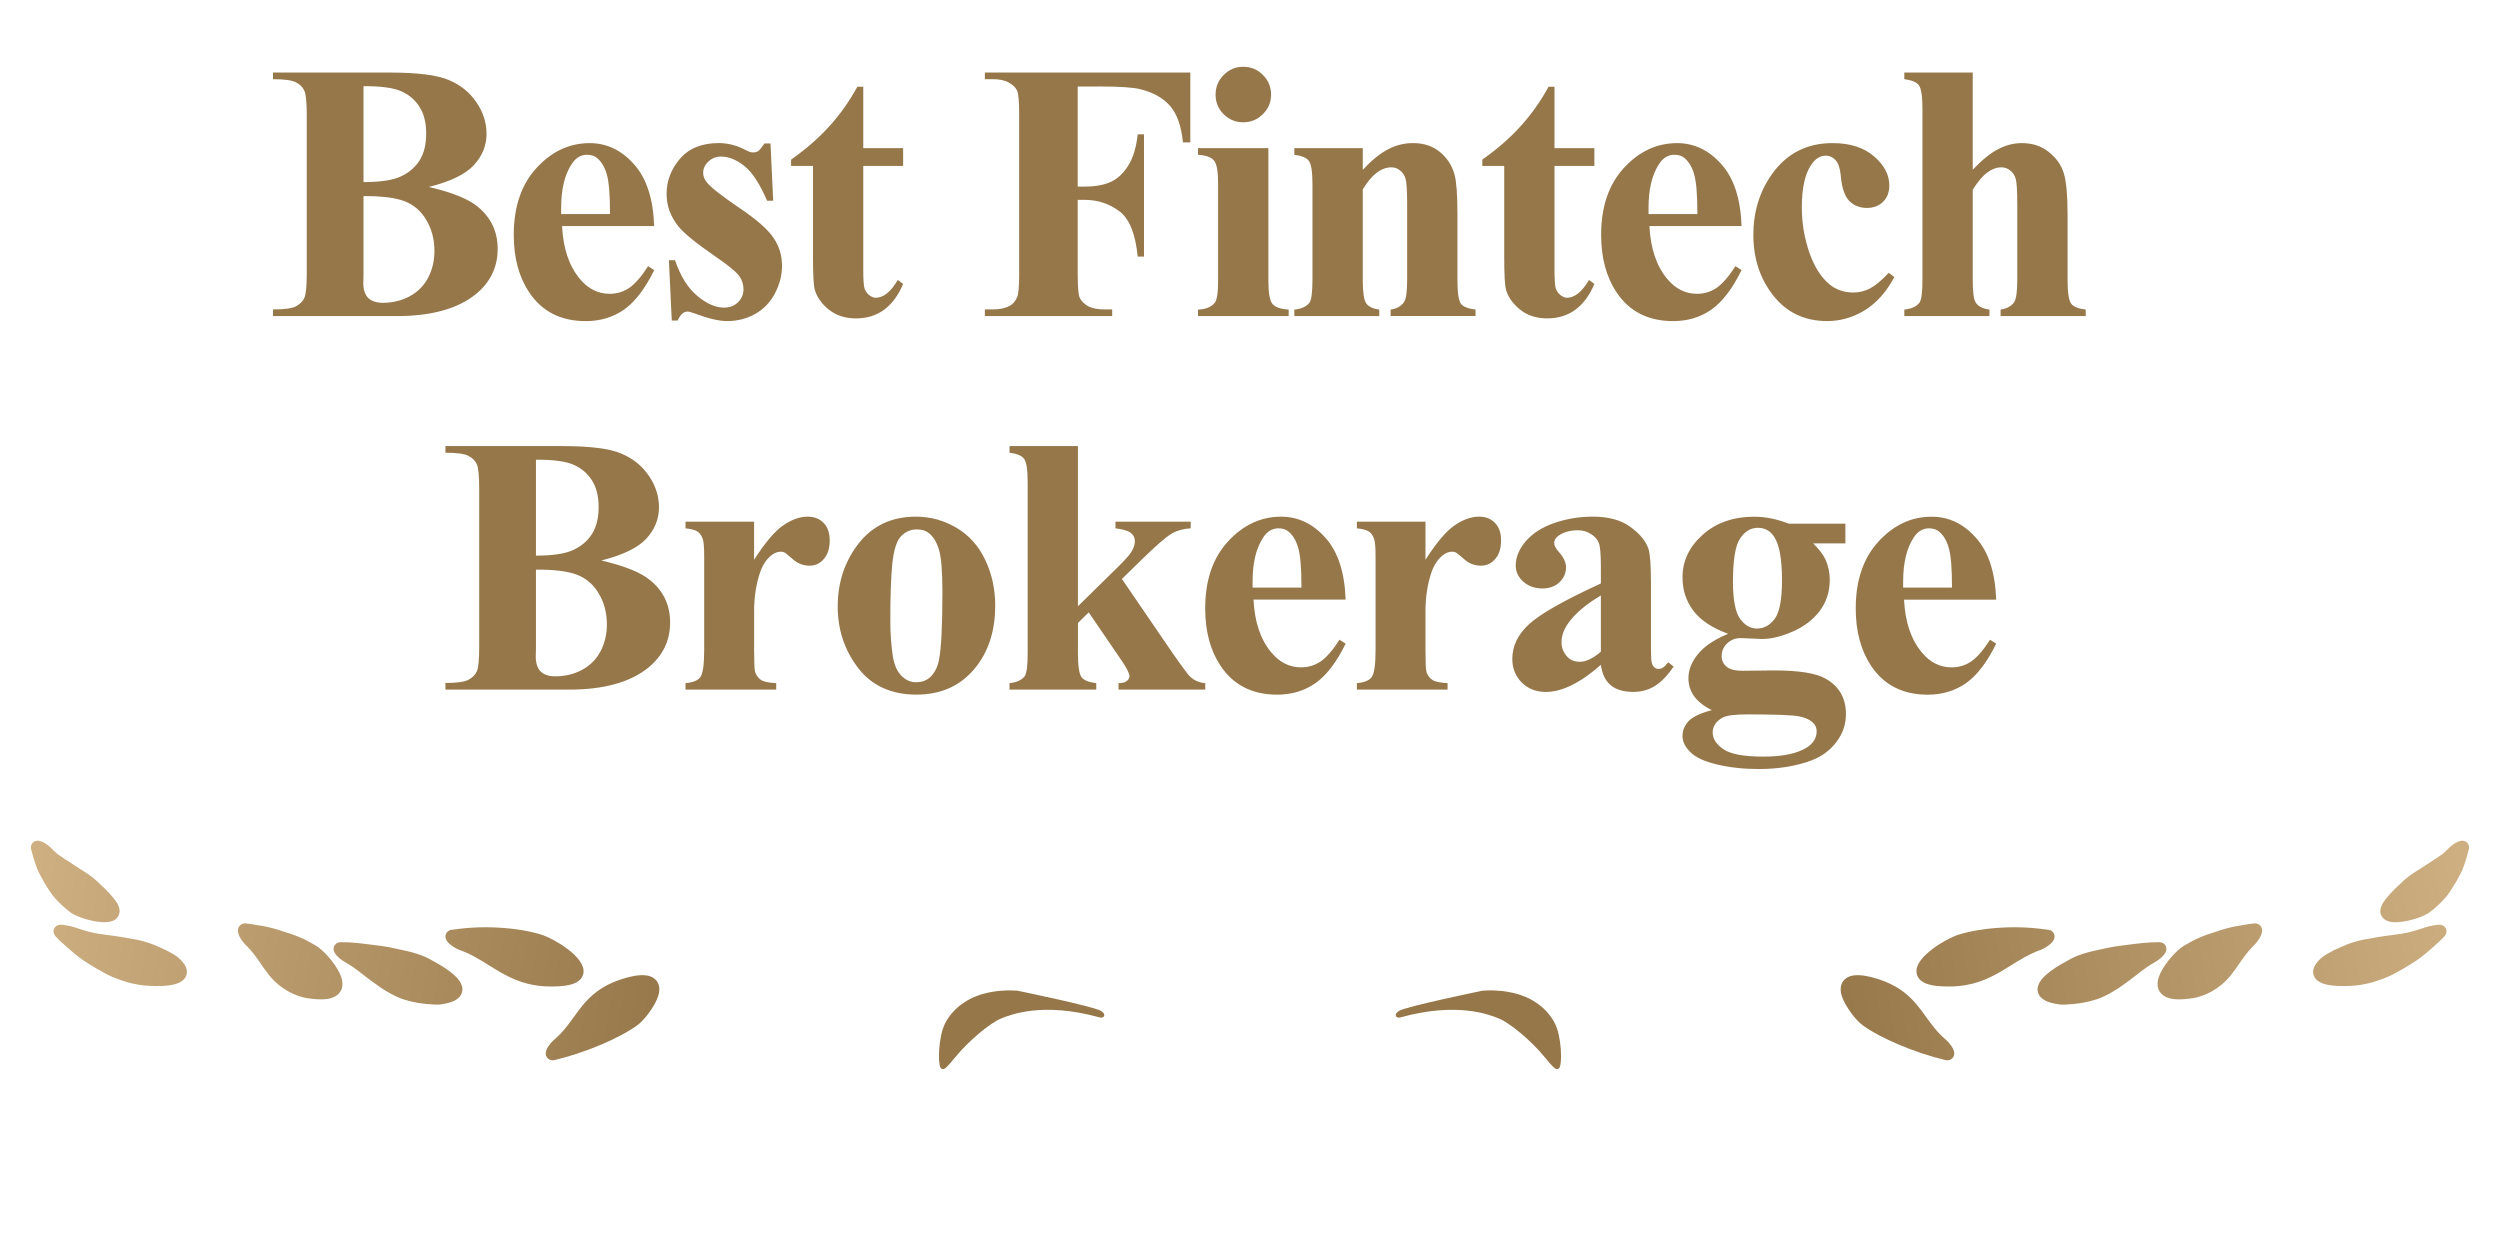 <svg fill="none" height="86" viewBox="0 0 174 86" width="174" xmlns="http://www.w3.org/2000/svg" xmlns:xlink="http://www.w3.org/1999/xlink"><linearGradient id="a"><stop offset="0" stop-color="#967749"/><stop offset=".495" stop-color="#967749"/><stop offset="1" stop-color="#ceaf81"/></linearGradient><linearGradient id="b" gradientUnits="userSpaceOnUse" x1="84.19" x2="172.737" xlink:href="#a" y1="83.382" y2="67.248"/><linearGradient id="c" gradientUnits="userSpaceOnUse" x1="89.81" x2="1.263" xlink:href="#a" y1="83.382" y2="67.248"/><path d="m29.85 13.012c1.608.375 2.737.829 3.388 1.363.933.758 1.4 1.742 1.4 2.95 0 1.275-.512 2.329-1.538 3.163-1.258 1.008-3.087 1.512-5.487 1.512h-8.613v-.463c.783 0 1.312-.071 1.587-.212.283-.15.479-.342.588-.575.117-.233.175-.808.175-1.725v-11c0-.917-.058-1.492-.175-1.725-.108-.242-.304-.433-.588-.575-.283-.142-.812-.212-1.587-.212v-.463h8.125c1.942 0 3.317.175 4.125.525.808.342 1.446.858 1.913 1.55.467.683.7 1.413.7 2.188 0 .817-.296 1.546-.887 2.188-.592.633-1.633 1.137-3.125 1.512zm-4.55-.338c1.183 0 2.054-.133 2.612-.4.567-.267 1-.642 1.3-1.125s.45-1.1.45-1.85-.15-1.363-.45-1.837c-.292-.483-.713-.85-1.262-1.1s-1.433-.371-2.65-.362zm0 .975v5.438l-.013.625c0 .45.113.792.338 1.025.233.225.575.338 1.025.338.667 0 1.279-.146 1.837-.438.567-.3 1-.729 1.3-1.288.3-.567.45-1.196.45-1.887 0-.792-.183-1.5-.55-2.125-.367-.633-.871-1.075-1.512-1.325-.642-.25-1.6-.371-2.875-.362zm20.232 2.087h-6.412c.075 1.55.487 2.775 1.238 3.675.575.692 1.267 1.038 2.075 1.038.5 0 .954-.138 1.363-.412.408-.283.846-.787 1.312-1.512l.425.275c-.633 1.292-1.333 2.208-2.1 2.75-.767.533-1.654.8-2.663.8-1.733 0-3.046-.667-3.938-2-.717-1.075-1.075-2.408-1.075-4 0-1.95.525-3.5 1.575-4.65 1.058-1.158 2.296-1.738 3.712-1.738 1.183 0 2.208.487 3.075 1.462.875.967 1.346 2.404 1.413 4.312zm-3.075-.838c0-1.342-.075-2.263-.225-2.763-.142-.5-.367-.879-.675-1.137-.175-.15-.408-.225-.7-.225-.433 0-.787.212-1.062.637-.492.742-.738 1.758-.738 3.05v.438zm11.169-4.912.188 3.987h-.425c-.508-1.183-1.038-1.992-1.587-2.425-.542-.433-1.083-.65-1.625-.65-.342 0-.633.117-.875.35-.242.225-.362.487-.362.787 0 .225.083.442.25.65.267.342 1.012.929 2.237 1.762 1.225.825 2.029 1.529 2.413 2.112.392.575.588 1.221.588 1.938 0 .65-.163 1.288-.487 1.913s-.783 1.104-1.375 1.438c-.592.333-1.246.5-1.962.5-.558 0-1.304-.175-2.237-.525-.25-.092-.421-.138-.512-.138-.275 0-.504.208-.688.625h-.412l-.2-4.2h.425c.375 1.1.887 1.925 1.538 2.475.658.55 1.279.825 1.863.825.4 0 .725-.121.975-.362.258-.25.388-.55.388-.9 0-.4-.125-.746-.375-1.038s-.808-.733-1.675-1.325c-1.275-.883-2.1-1.558-2.475-2.025-.55-.683-.825-1.438-.825-2.263 0-.9.308-1.712.925-2.438.625-.733 1.525-1.1 2.7-1.1.633 0 1.246.154 1.837.463.225.125.408.188.55.188.15 0 .271-.029.362-.087.092-.067.237-.246.438-.537zm6.457-3.95v4.275h2.775v1.238h-2.775v7.213c0 .675.029 1.113.087 1.312.067.192.179.35.338.475.158.117.304.175.438.175.542 0 1.054-.412 1.538-1.238l.375.275c-.675 1.6-1.771 2.4-3.288 2.4-.742 0-1.371-.204-1.887-.613-.508-.417-.833-.879-.975-1.387-.083-.283-.125-1.05-.125-2.3v-6.312h-1.525v-.438c1.05-.742 1.942-1.521 2.675-2.337.742-.817 1.387-1.729 1.938-2.737zm14.927-.013v6.963h.487c.75 0 1.363-.113 1.837-.338s.875-.604 1.2-1.137c.333-.533.55-1.254.65-2.163h.438v8.512h-.438c-.158-1.608-.592-2.667-1.3-3.175-.7-.517-1.496-.775-2.388-.775h-.487v5.188c0 .867.046 1.408.138 1.625.1.217.287.408.562.575.283.158.662.237 1.137.237h.562v.463h-8.863v-.463h.562c.492 0 .887-.087 1.188-.263.217-.117.383-.317.5-.6.092-.2.138-.725.138-1.575v-11.15c0-.867-.046-1.408-.138-1.625-.092-.217-.279-.404-.562-.562-.275-.167-.65-.25-1.125-.25h-.562v-.463h14.3v4.862h-.512c-.117-1.142-.417-1.988-.9-2.538-.475-.55-1.167-.938-2.075-1.163-.5-.125-1.425-.188-2.775-.188zm11.52-1.375c.542 0 1 .192 1.375.575.375.375.562.829.562 1.363s-.192.988-.575 1.363c-.375.375-.829.562-1.363.562-.533 0-.988-.188-1.363-.562s-.562-.829-.562-1.363.188-.988.562-1.363c.375-.383.829-.575 1.363-.575zm1.75 5.662v9.262c0 .825.096 1.354.287 1.587.192.225.567.354 1.125.388v.45h-6.312v-.45c.517-.017.9-.167 1.15-.45.167-.192.25-.7.25-1.525v-6.825c0-.825-.096-1.35-.287-1.575-.192-.233-.562-.367-1.113-.4v-.463zm6.569 0v1.512c.6-.65 1.175-1.121 1.725-1.413.55-.3 1.142-.45 1.775-.45.758 0 1.387.212 1.888.637.5.417.833.938 1 1.562.133.475.2 1.387.2 2.737v4.55c0 .9.079 1.462.237 1.688.167.217.509.354 1.025.412v.45h-5.912v-.45c.442-.058.758-.242.95-.55.133-.208.2-.725.2-1.55v-5.2c0-.958-.037-1.562-.113-1.812s-.204-.442-.388-.575c-.175-.142-.371-.212-.588-.212-.717 0-1.383.512-2 1.538v6.263c0 .875.079 1.429.237 1.663.167.233.471.379.912.438v.45h-5.912v-.45c.492-.05.842-.208 1.05-.475.142-.183.212-.725.212-1.625v-6.6c0-.883-.083-1.433-.25-1.65-.158-.217-.496-.358-1.012-.425v-.463zm13.345-4.275v4.275h2.775v1.238h-2.775v7.213c0 .675.029 1.113.087 1.312.067.192.179.35.338.475.158.117.304.175.437.175.542 0 1.054-.412 1.538-1.238l.375.275c-.675 1.6-1.771 2.4-3.288 2.4-.741 0-1.371-.204-1.887-.613-.509-.417-.834-.879-.975-1.387-.084-.283-.125-1.05-.125-2.3v-6.312h-1.525v-.438c1.05-.742 1.941-1.521 2.675-2.337.741-.817 1.387-1.729 1.937-2.737zm13.019 9.7h-6.412c.075 1.55.487 2.775 1.237 3.675.575.692 1.267 1.038 2.075 1.038.5 0 .954-.138 1.363-.412.408-.283.846-.787 1.312-1.512l.425.275c-.633 1.292-1.333 2.208-2.1 2.75-.766.533-1.654.8-2.662.8-1.734 0-3.046-.667-3.938-2-.716-1.075-1.075-2.408-1.075-4 0-1.95.525-3.5 1.575-4.65 1.059-1.158 2.296-1.738 3.713-1.738 1.183 0 2.208.487 3.075 1.462.875.967 1.346 2.404 1.412 4.312zm-3.075-.838c0-1.342-.075-2.263-.225-2.763-.141-.5-.366-.879-.675-1.137-.175-.15-.408-.225-.7-.225-.433 0-.787.212-1.062.637-.492.742-.738 1.758-.738 3.05v.438zm13.32 4.088.387.3c-.55 1.033-1.237 1.804-2.062 2.312-.817.5-1.688.75-2.613.75-1.558 0-2.804-.588-3.737-1.762-.934-1.175-1.4-2.587-1.4-4.237 0-1.592.425-2.992 1.275-4.2 1.025-1.458 2.437-2.188 4.237-2.188 1.209 0 2.167.304 2.875.912.717.608 1.075 1.288 1.075 2.038 0 .475-.146.854-.437 1.137-.284.283-.659.425-1.125.425-.492 0-.9-.163-1.225-.487-.317-.325-.513-.904-.588-1.738-.05-.525-.171-.892-.362-1.1-.192-.208-.417-.312-.675-.312-.4 0-.742.212-1.025.637-.434.642-.65 1.625-.65 2.95 0 1.1.175 2.154.525 3.163.35 1 .829 1.746 1.437 2.237.459.358 1 .537 1.625.537.409 0 .796-.096 1.163-.287.366-.192.8-.554 1.3-1.087zm5.844-13.938v6.763c.642-.675 1.229-1.15 1.763-1.425.533-.283 1.087-.425 1.662-.425.734 0 1.359.208 1.875.625.525.417.871.908 1.038 1.475.175.558.262 1.504.262 2.837v4.562c0 .892.084 1.45.25 1.675.167.217.504.354 1.013.412v.45h-5.925v-.45c.416-.058.729-.225.937-.5.15-.217.225-.746.225-1.587v-5.213c0-.967-.037-1.571-.112-1.812-.075-.25-.204-.442-.388-.575-.175-.142-.375-.212-.6-.212-.333 0-.658.117-.975.35-.316.225-.658.625-1.025 1.2v6.263c0 .833.063 1.354.188 1.562.158.283.483.458.975.525v.45h-5.925v-.45c.491-.05.841-.208 1.05-.475.141-.183.212-.721.212-1.613v-11.875c0-.883-.083-1.433-.25-1.65-.158-.217-.496-.358-1.012-.425v-.463zm-95.45 33.962c1.608.375 2.737.829 3.388 1.363.933.758 1.4 1.742 1.4 2.95 0 1.275-.512 2.329-1.538 3.163-1.258 1.008-3.087 1.512-5.487 1.512h-8.613v-.463c.783 0 1.312-.071 1.587-.212.283-.15.479-.342.588-.575.117-.233.175-.808.175-1.725v-11c0-.917-.058-1.492-.175-1.725-.108-.242-.304-.433-.588-.575-.283-.142-.812-.212-1.587-.212v-.463h8.125c1.942 0 3.317.175 4.125.525.808.342 1.446.858 1.913 1.55.467.683.7 1.413.7 2.188 0 .817-.296 1.546-.887 2.188-.592.633-1.633 1.137-3.125 1.512zm-4.55-.338c1.183 0 2.054-.133 2.612-.4.567-.267 1-.642 1.3-1.125s.45-1.1.45-1.85-.15-1.363-.45-1.837c-.292-.483-.713-.85-1.262-1.1s-1.433-.371-2.65-.362zm0 .975v5.438l-.013.625c0 .45.113.792.338 1.025.233.225.575.338 1.025.338.667 0 1.279-.146 1.837-.438.567-.3 1-.729 1.3-1.288.3-.567.45-1.196.45-1.887 0-.792-.183-1.5-.55-2.125-.367-.633-.871-1.075-1.512-1.325-.642-.25-1.6-.371-2.875-.362zm15.182-3.337v2.65c.775-1.208 1.454-2.008 2.038-2.4.583-.4 1.146-.6 1.688-.6.467 0 .838.146 1.113.438.283.283.425.688.425 1.212 0 .558-.138.992-.412 1.3-.267.308-.592.463-.975.463-.442 0-.825-.142-1.15-.425s-.517-.442-.575-.475c-.083-.05-.179-.075-.287-.075-.242 0-.471.092-.688.275-.342.283-.6.688-.775 1.212-.267.808-.4 1.7-.4 2.675v2.688l.013.7c0 .475.029.779.087.912.1.225.246.392.438.5.2.1.533.163 1 .188v.45h-6.312v-.45c.508-.042.85-.179 1.025-.412.183-.242.275-.871.275-1.887v-6.463c0-.667-.033-1.092-.1-1.275-.083-.233-.204-.404-.362-.512-.158-.108-.438-.183-.838-.225v-.463zm11.27-.35c1.017 0 1.962.263 2.837.787s1.538 1.271 1.988 2.237c.458.967.688 2.025.688 3.175 0 1.658-.421 3.046-1.262 4.162-1.017 1.35-2.421 2.025-4.213 2.025-1.758 0-3.112-.617-4.062-1.85s-1.425-2.663-1.425-4.287c0-1.675.483-3.133 1.45-4.375.975-1.25 2.308-1.875 4-1.875zm.05.887c-.425 0-.792.163-1.1.487-.3.317-.5.95-.6 1.9-.092.942-.138 2.254-.138 3.938 0 .892.058 1.725.175 2.5.092.592.287 1.042.588 1.35s.642.463 1.025.463c.375 0 .688-.104.938-.312.325-.283.542-.679.65-1.188.167-.792.25-2.392.25-4.8 0-1.417-.079-2.388-.237-2.913-.158-.533-.392-.921-.7-1.163-.217-.175-.5-.263-.85-.263zm11.22-5.8v11.15l2.712-2.663c.558-.542.904-.933 1.038-1.175.142-.242.212-.475.212-.7s-.092-.412-.275-.562c-.183-.15-.542-.258-1.075-.325v-.463h5.237v.463c-.5.025-.938.146-1.312.362-.375.208-1.108.846-2.2 1.913l-1.275 1.25 2.75 4.025c1.108 1.633 1.767 2.55 1.975 2.75.283.283.642.442 1.075.475v.45h-6.037v-.45c.267 0 .458-.05.575-.15.125-.1.188-.208.188-.325 0-.192-.175-.546-.525-1.062l-2.312-3.388-.75.738v2.1c0 .892.083 1.45.25 1.675.167.217.508.354 1.025.412v.45h-6.037v-.45c.492-.05.842-.208 1.05-.475.142-.183.212-.721.212-1.613v-11.875c0-.883-.083-1.433-.25-1.65-.158-.217-.496-.358-1.012-.425v-.463zm18.632 10.688h-6.412c.075 1.55.487 2.775 1.238 3.675.575.692 1.267 1.038 2.075 1.038.5 0 .954-.138 1.363-.412.408-.283.846-.787 1.312-1.512l.425.275c-.633 1.292-1.333 2.208-2.1 2.75-.767.533-1.654.8-2.663.8-1.733 0-3.046-.667-3.938-2-.717-1.075-1.075-2.408-1.075-4 0-1.95.525-3.5 1.575-4.65 1.058-1.158 2.296-1.738 3.712-1.738 1.183 0 2.208.487 3.075 1.462.875.967 1.346 2.404 1.413 4.312zm-3.075-.838c0-1.342-.075-2.263-.225-2.763-.142-.5-.367-.879-.675-1.137-.175-.15-.408-.225-.7-.225-.433 0-.787.212-1.062.637-.492.742-.738 1.758-.738 3.05v.438zm8.632-4.588v2.65c.775-1.208 1.454-2.008 2.037-2.4.584-.4 1.146-.6 1.688-.6.466 0 .837.146 1.112.438.284.283.425.688.425 1.212 0 .558-.137.992-.412 1.3-.267.308-.592.463-.975.463-.442 0-.825-.142-1.15-.425s-.517-.442-.575-.475c-.084-.05-.179-.075-.288-.075-.241 0-.471.092-.687.275-.342.283-.6.688-.775 1.212-.267.808-.4 1.7-.4 2.675v2.688l.013.7c0 .475.029.779.087.912.1.225.246.392.438.5.2.1.534.163 1.0.188v.45h-6.312v-.45c.508-.042.85-.179 1.025-.412.183-.242.275-.871.275-1.887v-6.463c0-.667-.033-1.092-.1-1.275-.083-.233-.204-.404-.362-.512-.158-.108-.438-.183-.838-.225v-.463zm12.207 9.963c-1.425 1.258-2.704 1.887-3.838 1.887-.666 0-1.221-.217-1.662-.65-.442-.442-.663-.992-.663-1.65 0-.892.384-1.692 1.15-2.4.767-.717 2.438-1.667 5.013-2.85v-1.175c0-.883-.05-1.438-.15-1.663-.092-.233-.271-.433-.538-.6-.266-.175-.566-.263-.9-.263-.541 0-.987.121-1.337.362-.217.15-.325.325-.325.525 0 .175.116.392.35.65.316.358.475.704.475 1.038 0 .408-.154.758-.463 1.05-.3.283-.696.425-1.187.425-.525 0-.967-.158-1.325-.475-.35-.317-.525-.688-.525-1.113 0-.6.237-1.171.712-1.712.475-.55 1.138-.971 1.988-1.262s1.733-.438 2.65-.438c1.108 0 1.983.237 2.625.713.65.467 1.071.975 1.262 1.525.117.35.175 1.154.175 2.413v4.537c0 .533.021.871.063 1.012.041.133.104.233.187.3.084.067.179.1.288.1.216 0 .437-.154.662-.463l.375.3c-.416.617-.85 1.067-1.3 1.35-.441.275-.946.412-1.512.412-.667 0-1.188-.154-1.563-.463-.375-.317-.604-.792-.687-1.425zm0-.912v-3.913c-1.009.592-1.759 1.225-2.25 1.9-.325.45-.488.904-.488 1.363 0 .383.138.721.413 1.012.208.225.5.338.875.338.416 0 .9-.233 1.45-.7zm13.082-8.912h3.937v1.375h-2.237c.408.408.691.779.85 1.113.2.45.3.921.3 1.413 0 .833-.234 1.558-.7 2.175-.459.608-1.088 1.087-1.888 1.438-.791.342-1.496.512-2.112.512-.05 0-.55-.021-1.5-.062-.375 0-.692.125-.95.375-.25.242-.375.533-.375.875 0 .3.112.546.337.738.234.192.609.287 1.125.287l2.163-.025c1.75 0 2.954.192 3.612.575.942.533 1.413 1.354 1.413 2.462 0 .708-.217 1.35-.65 1.925-.434.583-1.004 1.012-1.713 1.288-1.075.408-2.312.613-3.712.613-1.05 0-2.009-.104-2.875-.312-.867-.2-1.488-.483-1.863-.85-.375-.358-.562-.738-.562-1.137 0-.383.141-.729.425-1.038.291-.3.829-.554 1.612-.762-1.083-.533-1.625-1.275-1.625-2.225 0-.575.221-1.133.663-1.675.441-.542 1.141-1.012 2.1-1.413-1.117-.408-1.925-.946-2.425-1.613s-.75-1.438-.75-2.312c0-1.142.466-2.129 1.4-2.962.933-.842 2.133-1.262 3.6-1.262.775 0 1.575.163 2.4.487zm-2.163.287c-.483 0-.891.246-1.225.738-.333.483-.5 1.492-.5 3.025 0 1.242.163 2.096.488 2.562.333.458.725.688 1.175.688.5 0 .916-.229 1.25-.688.333-.458.5-1.35.5-2.675 0-1.492-.188-2.508-.563-3.05-.266-.4-.641-.6-1.125-.6zm-.737 12.988c-.85 0-1.413.071-1.688.212-.475.258-.712.608-.712 1.05 0 .425.246.808.737 1.15.492.35 1.417.525 2.775.525 1.159 0 2.067-.154 2.725-.463.667-.308 1-.742 1-1.3 0-.208-.062-.383-.187-.525-.225-.25-.567-.421-1.025-.512-.45-.092-1.659-.138-3.625-.138zm17.332-7.987h-6.413c.075 1.55.488 2.775 1.238 3.675.575.692 1.266 1.038 2.075 1.038.5 0 .954-.138 1.362-.412.409-.283.846-.787 1.313-1.512l.425.275c-.634 1.292-1.334 2.208-2.1 2.75-.767.533-1.654.8-2.663.8-1.733 0-3.046-.667-3.937-2-.717-1.075-1.075-2.408-1.075-4 0-1.95.525-3.5 1.575-4.65 1.058-1.158 2.296-1.738 3.712-1.738 1.184 0 2.209.487 3.075 1.462.875.967 1.346 2.404 1.413 4.312zm-3.075-.838c0-1.342-.075-2.263-.225-2.763-.142-.5-.367-.879-.675-1.137-.175-.15-.409-.225-.7-.225-.434 0-.788.212-1.063.637-.491.742-.737 1.758-.737 3.05v.438z" fill="#96774a"/><g fill="url(#b)"><path d="m150.36 67.737c.356-.751 1.132-1.599 1.619-1.899l.167-.096c.266-.153.567-.327.891-.464.379-.17.777-.303 1.239-.445.439-.154.887-.276 1.322-.361.121-.026.244-.045.365-.062.093-.013.184-.028.281-.047.22-.042.439-.073.65-.092l.002-0c.218-.02.416.091.504.282.213.456-.41 1.121-.414 1.125-.083.08-.161.162-.252.262-.077.079-.151.16-.222.243-.128.149-.255.314-.413.534-.085.119-.168.239-.251.36-.188.273-.383.555-.605.832-.356.433-.766.78-1.254 1.063-.269.153-.563.281-.864.379-.152.053-.31.09-.472.118-.208.035-.423.056-.641.073-.845.067-1.39-.092-1.669-.484-.241-.34-.235-.783.018-1.32z"/><path d="m89.25 75.34c.276-.207.642-.518 1.808-1.285 1.316-.866 2.886-1.67 4.598-2.411 1.71-.743 3.573-1.405 5.498-1.966 1.928-.559 3.903-1.052 5.856-1.377 1.956-.331 3.889-.528 5.705-.642 3.636-.224 6.799-.095 8.874.031 1.9.116 3.78.29 5.63.545 1.851.246 3.665.598 5.482.883 1.813.296 3.607.582 5.383.855.887.135 1.771.269 2.649.401.88.113 1.754.198 2.619.294 6.959.558 13.677-.839 18.881-3.643.134-.072.688-.354.609-.578-.062-.176-.756.055-.96.15-2.433 1.089-5.179 1.96-8.144 2.493-2.962.535-6.141.733-9.39.522-.817-.022-1.626-.147-2.447-.234l-.617-.07c-.206-.025-.421-.063-.631-.094-.423-.066-.848-.131-1.272-.197-1.7-.271-3.415-.544-5.141-.819-.862-.143-1.727-.286-2.594-.429-.859-.137-1.76-.315-2.643-.453-1.777-.292-3.57-.504-5.369-.673-.499-.048-1.071-.103-1.708-.142-.318-.022-.652-.044-1-.069-.348-.016-.712-.032-1.088-.049-.753-.042-1.562-.043-2.414-.063-.852.005-1.749-.001-2.682.037-1.863.061-3.867.201-5.925.472-.513.076-1.031.153-1.551.231-.518.095-1.038.191-1.561.286-.52.108-1.04.229-1.561.344-.516.125-1.027.262-1.54.392-2.045.547-4.053 1.196-5.934 1.944-1.88.746-3.639 1.579-5.159 2.498-.38.23-1.101.649-2.125 1.383-.324.232-2.288 1.635-3.741 3.536-1.716 2.242-1.975 3.611-1.857 3.657.118.046.372-.165.724-.611.176-.223 2.241-3.277 4.74-5.148z"/><path d="m166.04 62.58c.208-.261.414-.49.626-.697.066-.066.135-.129.201-.19l.086-.078c.097-.099.193-.192.29-.28.338-.306.71-.575 1.154-.837l1.076-.699c.177-.116.356-.237.512-.348.152-.128.31-.276.484-.454.036-.035.682-.666 1.129-.429.19.101.285.312.236.531-.089.371-.203.756-.35 1.171-.034.091-.067.185-.117.306l-.14.281c-.098.191-.203.383-.314.574-.112.19-.231.38-.355.566-.123.182-.262.388-.427.557-.315.344-.638.644-.946.878-.381.321-1.167.581-1.838.696-.149.025-.292.044-.425.053-.594.042-.985-.102-1.163-.428-.263-.483.146-1.001.282-1.173z"/><path d="m158.363 66.522c.175-.71.675-1.548 1.034-1.916.127-.131.273-.263.41-.372.15-.138.312-.274.48-.402.334-.255.711-.5 1.096-.713.435-.28.825-.505 1.18-.681.101-.053.205-.101.308-.148.094-.043.187-.085.278-.135.194-.102.392-.199.587-.285.208-.092.437-.046.582.116.34.378-.07 1.118-.082 1.137-.291.438-.455.898-.629 1.384-.392 1.102-.837 2.351-2.917 3.279l-.045.019c-.157.066-.305.129-.658.196-.034.007-.077.016-.128.024-.326.056-.955.112-1.325-.331-.244-.285-.302-.681-.174-1.172z"/><path d="m136.238 65.077c.842-.273 1.947-.456 3.111-.517.57-.03 1.14-.03 1.693-.001.281.015.557.038.824.068l.7.086c.235.031.407.203.43.428.053.544-.932.96-.933.96-.79.274-1.423.668-2.095 1.087-.916.571-1.854 1.155-3.166 1.379-.498.085-1.05.118-1.675.079-.399-.021-1.614-.083-1.735-.938-.16-1.122 2.129-2.397 2.846-2.629z"/><path d="m125.485 65.585c.602-.74 1.786-1.448 2.415-1.677.96-.338 2.172-.563 3.416-.635l.338-.018c.495-.027.962-.052 1.431-.052.586-.001 1.136.029 1.635.088.276.033.422.233.444.417.068.552-.968.925-1.009.94-.631.229-1.173.528-1.571.76l-.744.449c-.256.154-.526.297-.798.442-.758.395-1.614.773-2.756.968-.402.069-.839.115-1.32.131-.949.037-1.486-.107-1.745-.471-.178-.254-.276-.694.262-1.343z"/><path d="m142.449 67.812c.363-.316.809-.591 1.116-.764.372-.214.756-.426 1.037-.53.389-.15.836-.279 1.328-.381l.331-.072c.364-.08.739-.163 1.135-.219.197-.024.394-.049.591-.075.779-.101 1.585-.205 2.303-.195.23.002.422.143.478.353.138.512-.738 1.008-.745 1.012-.489.271-.914.593-1.27.876-.38.294-.795.611-1.265.931-.463.303-.974.611-1.586.813-.315.101-.642.181-.985.24-.371.063-.76.102-1.171.117-.261.016-.431-0-.793-.077-.236-.051-.956-.204-1.111-.779-.157-.587.417-1.085.606-1.25z"/><path d="m154.04 69.883c.028-.172.132-.421.469-.625.111-.067.238-.126.382-.176.119-.045.281-.106.472-.159.669-.187 1.332-.257 2.07-.222.549.008 1.11.089 1.828.265.573.152 1.128.285 1.693.404.323.068.613.118.884.156.27.037.587.073.892.059l.011-0c.204-.004 1.225.003 1.362.51.057.213-.043.429-.254.539-.215.11-.445.218-.688.326l-.073.032c-.099.043-.2.087-.321.133l-.382.127c-.523.167-1.07.318-1.616.445-.135.035-.27.063-.406.086-.15.026-.304.046-.465.068-.279.036-.554.066-.822.09-.269.023-.533.04-.808.048l-.374.006c-.124-.006-.245-.015-.368-.025-.347-.034-.843-.146-1.33-.298-.473-.153-1.013-.348-1.424-.635-.55-.367-.796-.754-.732-1.152z"/><path d="m161.413 66.819c.228-.232.364-.313.508-.398l.031-.019c.312-.187.621-.341.92-.462.321-.151.61-.265.882-.35.276-.087.563-.159.877-.217.144-.027.289-.05.409-.067.138-.028.277-.053.416-.077.332-.057.669-.102 1.014-.147.22-.03.442-.059.66-.091.515-.082 1.053-.23 1.65-.444.145-.052.443-.118.666-.154.278-.042.593-.089.767.199.078.131.109.339-.062.556-.284.311-.617.606-1.026.962-.42.358-.805.677-1.25.941-.458.29-.912.553-1.359.786-.396.191-.832.358-1.393.531-.191.05-.448.114-.744.164-.159.027-.329.051-.507.066-.391.03-.966.054-1.484.002-.762-.076-1.204-.304-1.35-.697-.127-.339.001-.705.377-1.084z"/><path d="m136.815 70.16c.296-.81 1.536-.605 1.947-.537.797.14 1.485.371 2.1.703.53.28.999.603 1.47 1.014.199.168.391.347.585.528.21.196.428.399.65.581.346.281.822.646 1.434.964l.005.002c.105.056 1.027.565.88 1.085-.043.15-.173.297-.38.332-.042.007-.087.01-.135.007-.537-.035-1.117-.099-1.723-.19-.298-.045-.6-.094-.918-.157-.296-.071-.591-.148-.88-.23-.588-.166-1.147-.345-1.674-.542-.466-.191-.909-.407-1.325-.644-.52-.304-2.418-1.867-2.034-2.915z"/><path d="m128.353 68.202c.345-.367.97-.429 1.912-.189 2.208.571 3.015 1.688 3.794 2.769.388.537.79 1.092 1.376 1.585.021.018.778.688.532 1.171-.06.119-.182.223-.347.251-.066.011-.141.01-.22-.009-2.08-.489-4.504-1.508-5.77-2.429-.473-.359-1.177-1.263-1.429-1.99-.219-.636.001-.999.151-1.159z"/><path d="m145.631 71.302c.149-.57.912-.677 1.161-.713.367-.052.541-.043.726-.033l.048.003c.217.012.426.029.625.052.081.009.161.015.239.021.112.009.221.018.321.031.362.042.709.104 1.061.189.313.076.623.169.931.279.313.098.597.197.865.301.311.119.617.247.928.378.24.101.483.202.718.296.637.227 1.214.387 1.818.503l.008.002c1.248.262 1.242.655 1.239.784-.003.189-.133.401-.411.448l-.005.001c-2.021.338-5.097.443-7.05-.117-.642-.144-1.82-.671-2.55-1.226-.204-.155-.824-.625-.673-1.202z"/><path d="m97.369 70.36c.486-.312 5.837-1.412 5.837-1.412.185-.009.369-.017.551-.018.013 0 .336 0 .776.042.405.05.989.15 1.456.341.253.086 1.557.584 2.239 1.929.45.891.507 2.697.322 3.048-.044.083-.104.111-.149.118l-.005.001c-.143.021-.276-.087-.934-.889-.866-1.053-2.348-2.31-3.125-2.626-.651-.264-2.89-1.184-6.87-.082-.106.029-.241.025-.299-.077-.098-.172.124-.324.201-.376z"/><path d="m105.094 67.669c.03.18.27.166.36.16.228-.015.464-.044.705-.085.879-.15 1.821-.454 2.674-.728.426-.137.828-.267 1.173-.36.162-.053.34-.103.516-.151.159-.044.316-.086.454-.131l.314-.105c.184-.061.369-.123.551-.188.054-.019 1.376-.483 2.346-1.055l.064-.037c1.089-.621 1.927-1.343 2.489-2.146.57-.825.787-2.33.581-2.67-.051-.083-.13-.126-.219-.117-.154.016-.452.271-1.452 1.242-.166.161-.315.307-.427.411-.303.282-.814.719-1.266 1.104l-.103.088c-.3.252-.574.493-.758.654-.111.098-.188.166-.217.188-.18.151-.385.302-.629.464l-.684.426-.716.403c-.145.078-.295.154-.446.23-.098.049-.196.099-.293.148l-.769.364c-.475.22-1.008.453-1.629.708-.291.116-2.528 1.002-2.528 1.002-.093.023-.114.044-.092.18z"/></g><path d="m23.64 67.737c-.356-.751-1.132-1.599-1.619-1.899l-.167-.096c-.266-.153-.567-.327-.891-.464-.378-.17-.776-.303-1.239-.445-.439-.154-.886-.276-1.322-.361-.121-.026-.244-.045-.365-.062-.093-.013-.184-.028-.28-.047-.22-.042-.44-.073-.651-.092l-.002-0c-.218-.02-.415.091-.504.282-.213.456.41 1.121.414 1.125.083.08.161.162.252.262.078.079.152.16.222.243.128.149.255.314.413.534.085.119.168.239.251.36.189.273.383.555.606.832.355.433.765.78 1.254 1.063.268.153.562.281.864.379.153.053.311.09.473.118.207.035.423.056.641.073.844.067 1.39-.092 1.669-.484.241-.34.235-.783-.018-1.32z" fill="url(#c)"/><path d="m84.75 75.34c-.276-.207-.642-.518-1.808-1.285-1.316-.866-2.886-1.67-4.598-2.411-1.71-.743-3.573-1.405-5.498-1.966-1.928-.559-3.902-1.052-5.856-1.377-1.956-.331-3.889-.528-5.705-.642-3.636-.224-6.798-.095-8.874.031-1.9.116-3.78.29-5.63.545-1.851.246-3.665.598-5.482.883-1.812.296-3.607.582-5.383.855-.888.135-1.771.269-2.649.401-.88.113-1.753.198-2.619.294-6.959.558-13.677-.839-18.881-3.643-.135-.072-.689-.354-.609-.578.062-.176.756.055.96.15 2.433 1.089 5.179 1.96 8.143 2.493 2.962.535 6.141.733 9.391.522.816-.022 1.625-.147 2.447-.234l.617-.07c.206-.025.421-.063.631-.094.423-.066.847-.131 1.272-.197 1.7-.271 3.415-.544 5.14-.819.863-.143 1.727-.286 2.594-.429.859-.137 1.76-.315 2.644-.453 1.777-.292 3.57-.504 5.368-.673.5-.048 1.071-.103 1.708-.142.318-.022.651-.044 1-.069.348-.016.712-.032 1.089-.049.753-.042 1.562-.043 2.413-.063.853.005 1.75-.001 2.682.037 1.864.061 3.868.201 5.926.472.513.076 1.031.153 1.551.231.518.095 1.038.191 1.561.286.52.108 1.04.229 1.561.344.516.125 1.027.262 1.54.392 2.045.547 4.053 1.196 5.934 1.944 1.88.746 3.639 1.579 5.159 2.498.38.23 1.101.649 2.125 1.383.324.232 2.288 1.635 3.741 3.536 1.716 2.242 1.975 3.611 1.857 3.657-.118.046-.372-.165-.724-.611-.176-.223-2.241-3.277-4.74-5.148z" fill="url(#c)"/><path d="m7.96 62.58c-.208-.261-.415-.49-.626-.697-.066-.066-.135-.129-.201-.19l-.086-.078c-.097-.099-.193-.192-.29-.28-.338-.306-.711-.575-1.155-.837l-1.076-.699c-.177-.116-.356-.237-.512-.348-.152-.128-.31-.276-.484-.454-.036-.035-.682-.666-1.129-.429-.19.101-.285.312-.236.531.089.371.203.756.35 1.171.033.091.066.185.117.306l.139.281c.098.191.203.383.315.574.111.19.23.38.355.566.123.182.262.388.427.557.314.344.638.644.945.878.382.321 1.167.581 1.838.696.149.025.292.044.425.053.595.042.986-.102 1.163-.428.263-.483-.145-1.001-.282-1.173z" fill="url(#c)"/><path d="m15.637 66.522c-.175-.71-.675-1.548-1.034-1.916-.127-.131-.273-.263-.41-.372-.15-.138-.312-.274-.48-.402-.334-.255-.711-.5-1.096-.713-.436-.28-.825-.505-1.181-.681-.101-.053-.204-.101-.308-.148-.094-.043-.186-.085-.278-.135-.194-.102-.392-.199-.587-.285-.208-.092-.436-.046-.582.116-.339.378.07 1.118.083 1.137.291.438.455.898.629 1.384.393 1.102.838 2.351 2.917 3.279l.045.019c.157.066.305.129.658.196.034.007.077.016.128.024.327.056.956.112 1.325-.331.244-.285.302-.681.173-1.172z" fill="url(#c)"/><path d="m37.762 65.077c-.842-.273-1.947-.456-3.111-.517-.57-.03-1.14-.03-1.693-.001-.281.015-.557.038-.824.068l-.7.086c-.235.031-.407.203-.43.428-.053.544.932.96.933.96.79.274 1.424.668 2.095 1.087.916.571 1.854 1.155 3.166 1.379.498.085 1.05.118 1.675.079.399-.021 1.615-.083 1.736-.938.159-1.122-2.129-2.397-2.846-2.629z" fill="url(#c)"/><path d="m48.515 65.585c-.602-.74-1.787-1.448-2.415-1.677-.96-.338-2.172-.563-3.417-.635l-.337-.018c-.495-.027-.963-.052-1.432-.052-.585-.001-1.136.029-1.635.088-.276.033-.422.233-.444.417-.067.552.968.925 1.009.94.632.229 1.174.528 1.571.76l.744.449c.255.154.525.297.798.442.758.395 1.613.773 2.756.968.402.069.839.115 1.32.131.949.037 1.486-.107 1.745-.471.178-.254.277-.694-.262-1.343z" fill="url(#c)"/><path d="m31.552 67.812c-.364-.316-.809-.591-1.116-.764-.372-.214-.756-.426-1.038-.53-.388-.15-.836-.279-1.327-.381l-.331-.072c-.364-.08-.74-.163-1.136-.219-.197-.024-.394-.049-.591-.075-.778-.101-1.585-.205-2.303-.195-.23.002-.423.143-.479.353-.138.512.738 1.008.746 1.012.489.271.914.593 1.27.876.38.294.794.611 1.265.931.462.303.974.611 1.585.813.315.101.642.181.985.24.371.063.76.102 1.171.117.261.016.431-0.0.793-.077.236-.051.956-.204 1.111-.779.158-.587-.417-1.085-.606-1.25z" fill="url(#c)"/><path d="m19.96 69.883c-.028-.172-.132-.421-.469-.625-.111-.067-.238-.126-.381-.176-.119-.045-.282-.106-.472-.159-.669-.187-1.332-.257-2.07-.222-.549.008-1.109.089-1.828.265-.574.152-1.128.285-1.693.404-.323.068-.613.118-.884.156-.27.037-.587.073-.892.059l-.011-0c-.203-.004-1.225.003-1.361.51-.057.213.043.429.254.539.215.11.445.218.687.326l.073.032c.099.043.2.087.321.133l.382.127c.523.167 1.071.318 1.616.445.136.035.27.063.406.086.15.026.304.046.466.068.278.036.554.066.822.09.269.023.533.04.808.048l.374.006c.124-.006.245-.015.368-.025.347-.034.843-.146 1.33-.298.473-.153 1.013-.348 1.424-.635.55-.367.795-.754.732-1.152z" fill="url(#c)"/><path d="m12.586 66.819c-.227-.232-.364-.313-.508-.398l-.03-.019c-.312-.187-.621-.341-.92-.462-.321-.151-.61-.265-.882-.35-.276-.087-.562-.159-.877-.217-.144-.027-.289-.05-.408-.067-.139-.028-.277-.053-.416-.077-.332-.057-.669-.102-1.014-.147-.22-.03-.442-.059-.66-.091-.515-.082-1.053-.23-1.65-.444-.145-.052-.443-.118-.666-.154-.278-.042-.593-.089-.767.199-.079.131-.109.339.062.556.283.311.616.606 1.025.962.421.358.806.677 1.25.941.458.29.912.553 1.359.786.396.191.832.358 1.393.531.191.05.448.114.744.164.16.027.33.051.508.066.39.03.966.054 1.484.002.762-.076 1.204-.304 1.35-.697.127-.339-.001-.705-.377-1.084z" fill="url(#c)"/><path d="m37.185 70.16c-.296-.81-1.536-.605-1.947-.537-.797.14-1.485.371-2.1.703-.531.28-1.0.603-1.471 1.014-.199.168-.391.347-.585.528-.21.196-.428.399-.65.581-.346.281-.822.646-1.434.964l-.004.002c-.105.056-1.026.565-.88 1.085.043.15.173.297.38.332.042.007.087.01.134.007.538-.035 1.118-.099 1.724-.19.298-.045.599-.094.918-.157.296-.071.591-.148.88-.23.588-.166 1.147-.345 1.675-.542.465-.191.909-.407 1.324-.644.52-.304 2.418-1.867 2.034-2.915z" fill="url(#c)"/><path d="m45.647 68.202c-.346-.367-.971-.429-1.912-.189-2.208.571-3.015 1.688-3.795 2.769-.388.537-.789 1.092-1.375 1.585-.021.018-.778.688-.532 1.171.06.119.182.223.347.251.067.011.141.01.22-.009 2.08-.489 4.504-1.508 5.77-2.429.474-.359 1.177-1.263 1.429-1.99.219-.636-0-.999-.15-1.159z" fill="url(#c)"/><path d="m28.369 71.302c-.149-.57-.912-.677-1.161-.713-.367-.052-.541-.043-.726-.033l-.047.003c-.218.012-.426.029-.625.052-.081.009-.161.015-.239.021-.112.009-.221.018-.321.031-.362.042-.709.104-1.061.189-.314.076-.623.169-.931.279-.313.098-.597.197-.865.301-.311.119-.617.247-.928.378-.24.101-.483.202-.718.296-.637.227-1.214.387-1.819.503l-.008.002c-1.248.262-1.242.655-1.239.784.004.189.133.401.411.448l.005.001c2.021.338 5.097.443 7.05-.117.642-.144 1.82-.671 2.549-1.226.204-.155.824-.625.673-1.202z" fill="url(#c)"/><path d="m76.631 70.36c-.486-.312-5.837-1.412-5.837-1.412-.185-.009-.369-.017-.55-.018-.014 0-.337 0-.776.042-.406.05-.989.15-1.456.341-.254.086-1.557.584-2.24 1.929-.45.891-.507 2.697-.321 3.048.044.083.104.111.149.118l.005.001c.143.021.276-.087.935-.889.865-1.053 2.347-2.31 3.125-2.626.65-.264 2.89-1.184 6.87-.082.106.029.241.025.299-.077.098-.172-.124-.324-.201-.376z" fill="url(#c)"/><path d="m68.906 67.669c-.03.18-.27.166-.36.16-.228-.015-.464-.044-.705-.085-.879-.15-1.821-.454-2.674-.728-.426-.137-.829-.267-1.174-.36-.162-.053-.34-.103-.516-.151-.159-.044-.316-.086-.454-.131l-.314-.105c-.184-.061-.369-.123-.551-.188-.055-.019-1.377-.483-2.346-1.055l-.064-.037c-1.09-.621-1.927-1.343-2.49-2.146-.57-.825-.787-2.33-.581-2.67.051-.083.13-.126.219-.117.154.016.452.271 1.451 1.242.166.161.315.307.427.411.303.282.815.719 1.266 1.104l.103.088c.299.252.574.493.758.654.111.098.189.166.217.188.181.151.386.302.629.464l.684.426.716.403c.145.078.296.154.447.23.098.049.196.099.293.148l.768.364c.475.22 1.008.453 1.629.708.291.116 2.528 1.002 2.528 1.002.093.023.115.044.092.18z" fill="url(#c)"/></svg>